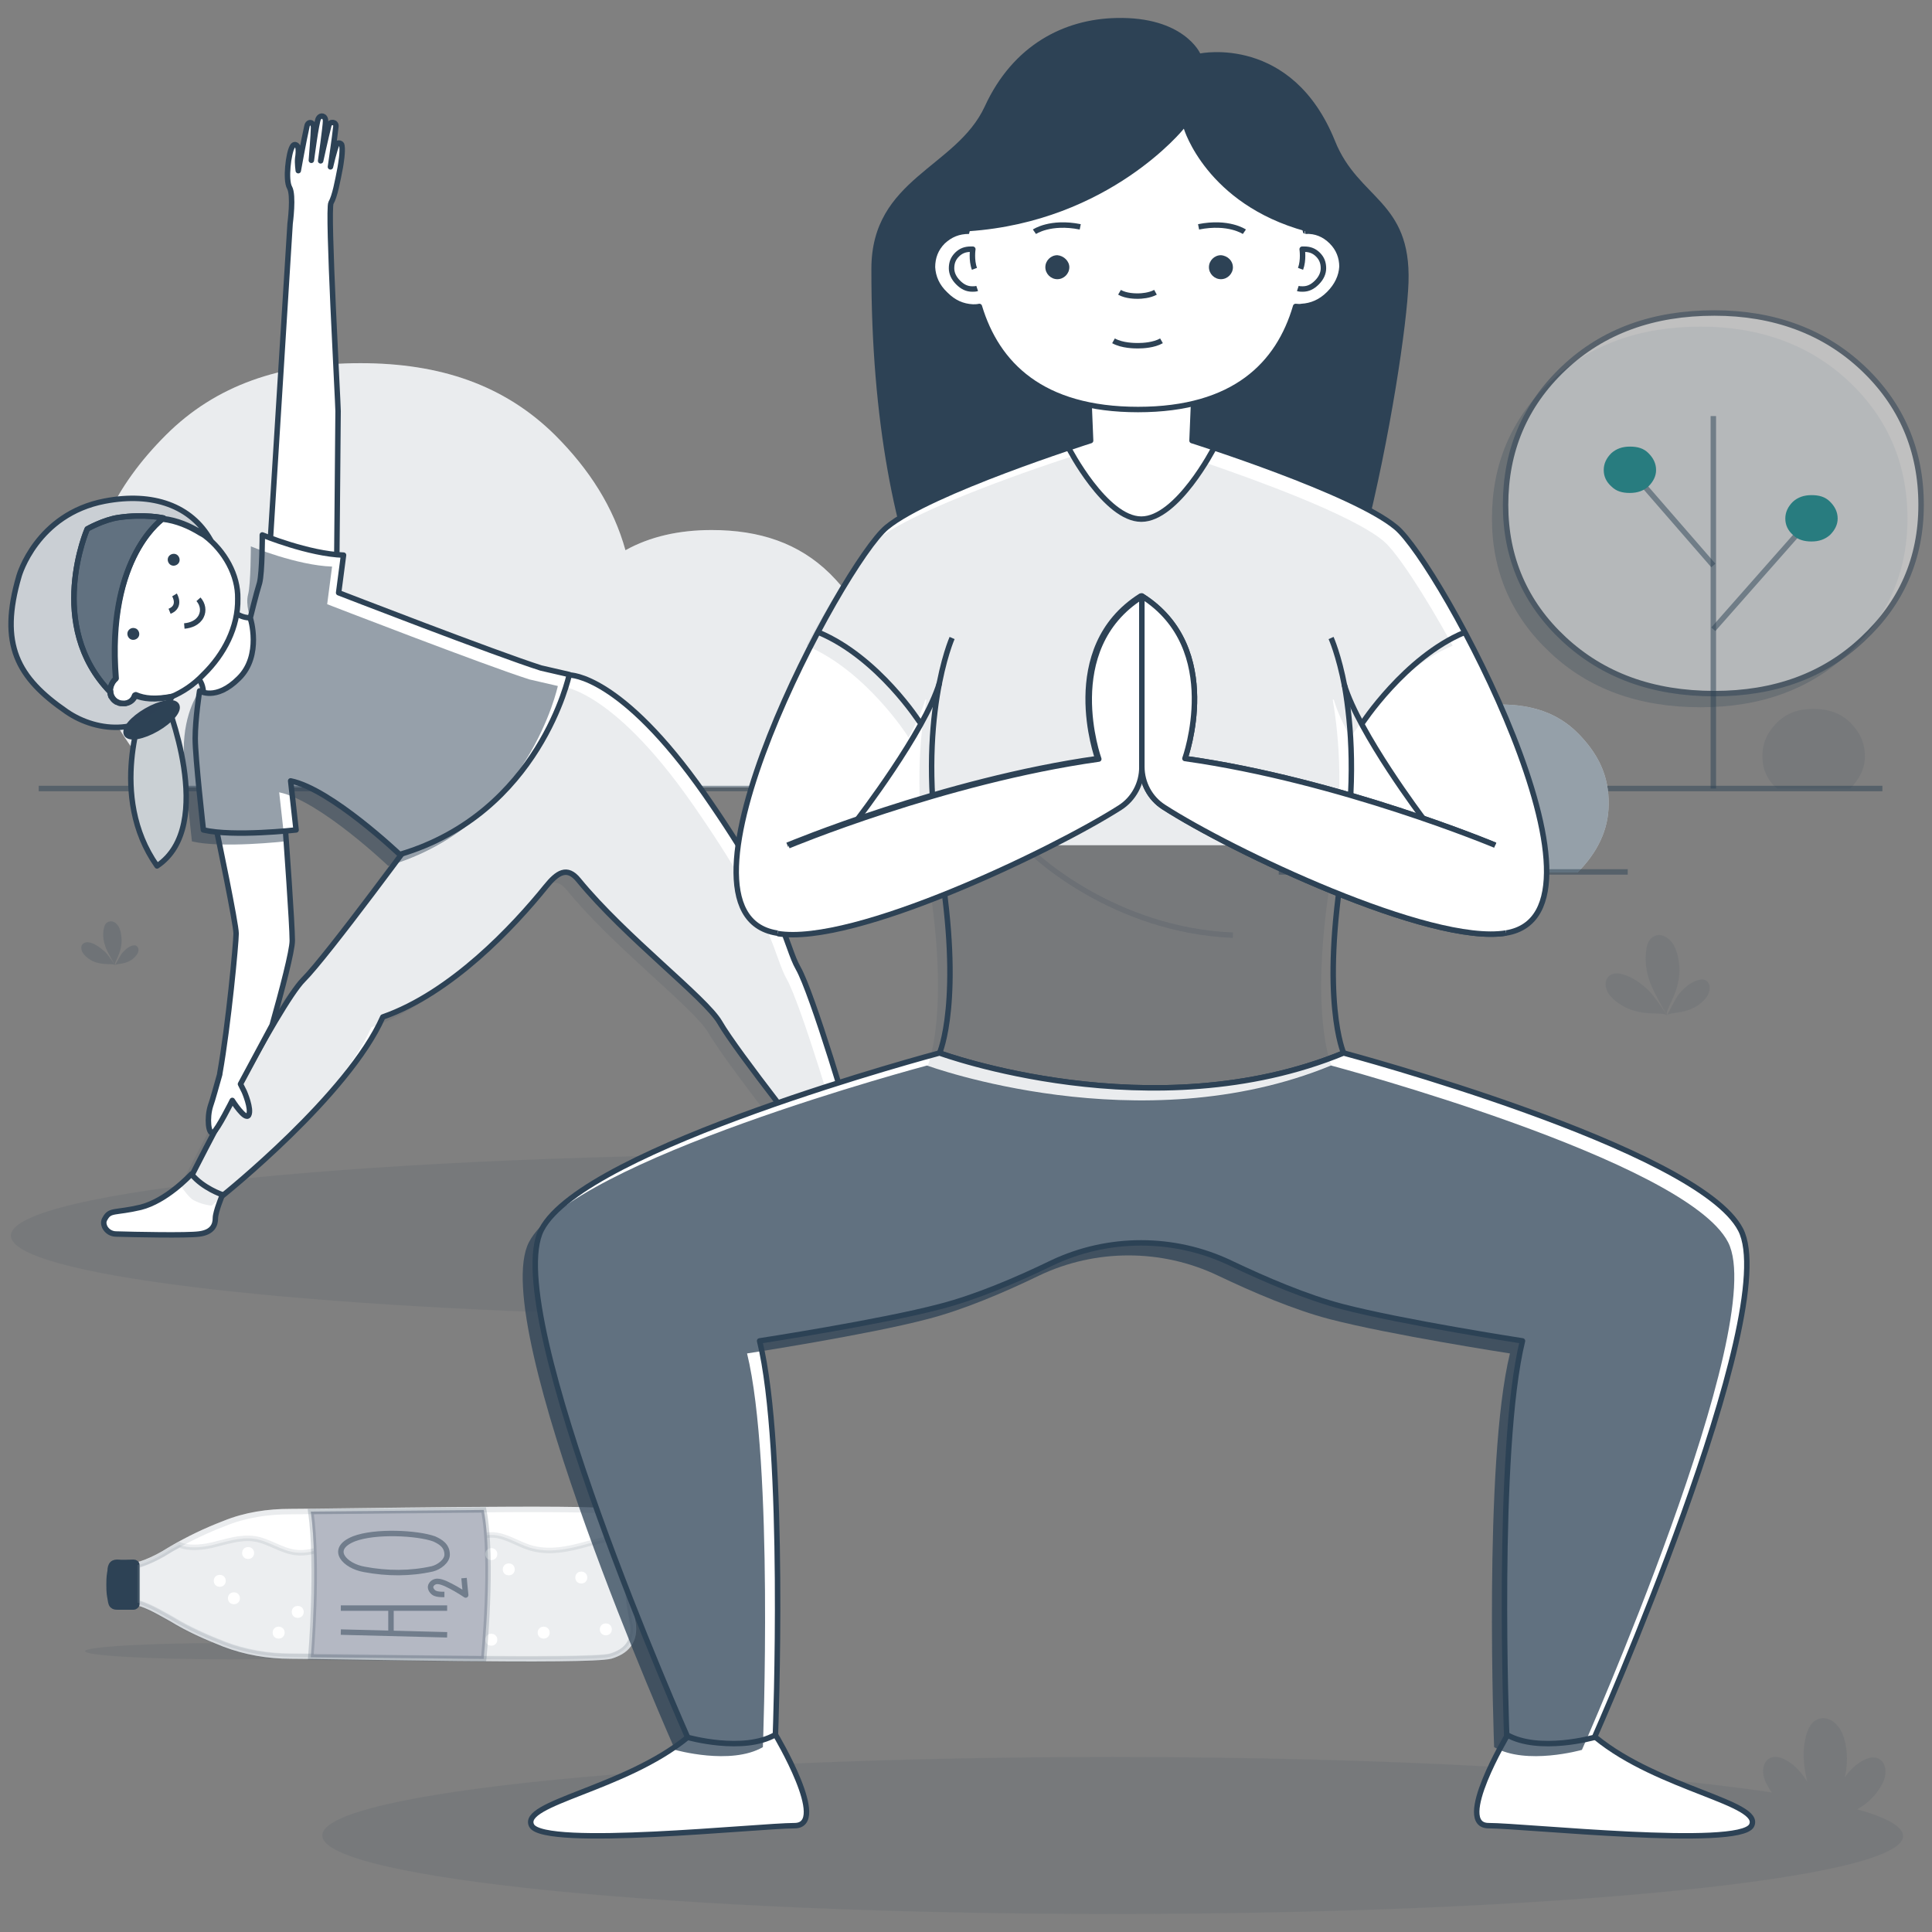 <?xml version="1.0" encoding="utf-8"?>
<!-- Generator: Adobe Illustrator 28.0.0, SVG Export Plug-In . SVG Version: 6.00 Build 0)  -->
<svg version="1.1" id="Vrstva_1" xmlns="http://www.w3.org/2000/svg" xmlns:xlink="http://www.w3.org/1999/xlink" x="0px" y="0px"
	 viewBox="0 0 354.3 354.3" style="enable-background:new 0 0 354.3 354.3;" xml:space="preserve">
<rect x="0" y="0" width="354.3" height="354.3" fill="#808080" stroke="none"/>
<style type="text/css">
	.st0{opacity:0.1;fill:#2D4255;enable-background:new    ;}
	.st1{fill:#FFFFFF;stroke:#FFFFFF;stroke-miterlimit:10;}
	.st2{opacity:0.1;fill:#2D4255;stroke:#2D4255;stroke-miterlimit:10;enable-background:new    ;}
	.st3{fill:#D2D2DC;}
	.st4{fill:#2D4255;stroke:#2D4255;stroke-linejoin:round;stroke-miterlimit:10;}
	.st5{opacity:0.1;fill:#FFFFFF;stroke:#2D4255;stroke-miterlimit:10;enable-background:new    ;}
	.st6{opacity:0.2;fill:#2D4255;stroke:#2D4255;stroke-miterlimit:10;enable-background:new    ;}
	.st7{opacity:0.5;}
	.st8{fill:none;stroke:#2D4255;stroke-linejoin:round;stroke-miterlimit:10;}
	.st9{opacity:0.25;}
	.st10{fill:#2D4255;}
	.st11{fill:#FFFFFF;stroke:#2D4255;stroke-linejoin:round;stroke-miterlimit:10;}
	.st12{opacity:0.5;fill:none;stroke:#2D4255;stroke-linejoin:round;stroke-miterlimit:10;enable-background:new    ;}
	.st13{fill:#287C7F;}
	.st14{fill:#FFFFFF;}
	.st15{opacity:0.5;fill:#2D4255;enable-background:new    ;}
	.st16{fill:#2D4255;stroke:#2D4255;stroke-width:1;stroke-linejoin:round;stroke-miterlimit:10;}
	.st17{opacity:0.25;fill:#2D4255;enable-background:new    ;}
	.st18{opacity:0.75;fill:#2D4255;enable-background:new    ;}
	.st19{opacity:0.1;}
	.st20{opacity:0.2;}
	.st21{opacity:0.15;fill:none;stroke:#2D4255;stroke-linejoin:round;stroke-miterlimit:10;enable-background:new    ;}
</style>
<g id="Vrstva_1_00000053526688379355368570000010756872876622149272_">
</g>
<g id="Čísla">
	<g>
		<ellipse class="st0" cx="42.2" cy="302.8" rx="26.6" ry="1.5"/>
		<path class="st1" d="M116.1,283.2c0.2-1.3,0-2.8-0.8-3.9s-2-1.7-3.3-2.1c-3.1-0.9-51.1,0-58.7,0c-4.2,0-8.3,0.6-12.2,2.2
			c-3.4,1.3-6.5,2.8-9.6,4.6c-1.9,1.2-4.1,2.4-6.3,3v6.9c2.2,0.6,4.3,1.9,6.3,3c3.1,1.9,6.3,3.3,9.6,4.6c3.9,1.5,8.1,2.2,12.2,2.2
			c7.7,0,54.7,1.1,58.7,0c1.3-0.4,2.5-1,3.3-2.1s1-2.5,0.8-3.9c-0.1-0.7-0.9-4-0.9-7.3C115.2,287.2,116,283.9,116.1,283.2z"/>
		<path class="st2" d="M97.1,283.8c-2.2-0.7-4.2-2.1-6.5-2.3c-2.6-0.2-5,1.3-7.6,1.8c-5.8,1.2-11.7-2.5-17.6-1.5
			c-3.8,0.7-7.4,3.4-11.2,2.9c-2.6-0.3-4.9-2.1-7.5-2.5c-2.7-0.4-5.4,0.6-8,1.2c-1.9,0.4-4.1,0.6-5.8-0.1c-0.5,0.3-1,0.5-1.5,0.8
			c-1.9,1.2-4.1,2.4-6.3,3v6.9c2.2,0.6,4.3,1.9,6.3,3c3.1,1.9,6.3,3.3,9.6,4.6c3.9,1.5,8.1,2.2,12.2,2.2c7.7,0,54.7,1.1,58.7,0
			c1.3-0.4,2.5-1,3.3-2.1s1-2.5,0.8-3.9c-0.1-0.7-0.9-4-0.9-7.3c0-3.4,0.8-6.8,0.9-7.5c0.1-0.6,0.1-1.3,0-1.9
			c-2.7,0.7-5.5,1.3-8.2,2C104.3,284.1,100.6,284.9,97.1,283.8z"/>
		<path class="st3" d="M88.7,276.9c1.8,9.1,0,27.3,0,27.3L57,303.9c0,0,1.4-16.6,0-26.7L88.7,276.9z"/>
		<path class="st4" d="M25.1,287c0-0.3-0.3-0.5-0.6-0.5c-0.9,0-2.1,0.1-2.9,0c-0.3,0-0.7,0-1,0.3s-0.4,0.8-0.4,1.3
			c-0.1,0.6-0.2,1-0.2,2.5c0,1.6,0.1,1.9,0.2,2.5c0.1,0.5,0.1,1,0.4,1.3s0.6,0.3,1,0.3c0.8,0,2,0,2.9,0c0.3,0,0.6-0.3,0.6-0.5V287z"
			/>
		<path class="st5" d="M116.1,283.2c0.2-1.3,0-2.8-0.8-3.9s-2-1.7-3.3-2.1c-3.1-0.9-51.1,0-58.7,0c-4.2,0-8.3,0.6-12.2,2.2
			c-3.4,1.3-6.5,2.8-9.6,4.6c-1.9,1.2-4.1,2.4-6.3,3v6.9c2.2,0.6,4.3,1.9,6.3,3c3.1,1.9,6.3,3.3,9.6,4.6c3.9,1.5,8.1,2.2,12.2,2.2
			c7.7,0,54.7,1.1,58.7,0c1.3-0.4,2.5-1,3.3-2.1s1-2.5,0.8-3.9c-0.1-0.7-0.9-4-0.9-7.3C115.2,287.2,116,283.9,116.1,283.2z"/>
		<g>
			<circle class="st1" cx="90.1" cy="285" r="0.6"/>
			<circle class="st1" cx="93.3" cy="287.8" r="0.6"/>
			<circle class="st1" cx="90.1" cy="300.7" r="0.6"/>
			<circle class="st1" cx="111.1" cy="298.8" r="0.6"/>
			<circle class="st1" cx="54.6" cy="295.6" r="0.6"/>
			<circle class="st1" cx="99.7" cy="299.4" r="0.6"/>
			<circle class="st1" cx="106.6" cy="289.3" r="0.6"/>
			<circle class="st1" cx="42.9" cy="293.1" r="0.6"/>
			<circle class="st1" cx="40.3" cy="289.9" r="0.6"/>
			<circle class="st1" cx="51.1" cy="299.4" r="0.6"/>
			<circle class="st1" cx="45.5" cy="284.8" r="0.6"/>
		</g>
		<path class="st6" d="M88.7,276.9c1.8,9.1,0,27.3,0,27.3L57,303.9c0,0,1.4-16.6,0-26.7L88.7,276.9z"/>
		<g class="st7">
			<line class="st8" x1="62.5" y1="299.3" x2="82" y2="299.8"/>
			<line class="st8" x1="62.5" y1="294.9" x2="82" y2="294.9"/>
			<line class="st8" x1="71.7" y1="299.3" x2="71.7" y2="294.9"/>
			<path class="st8" d="M81.5,292.4c-0.6,0-1.2,0-1.7-0.2s-1-0.9-0.8-1.4s0.7-0.8,1.2-0.8s1,0.2,1.5,0.4c1.3,0.6,2.5,1.3,3.7,2.1
				c-0.1-0.8-0.3-3.1-0.3-3.1"/>
			<path class="st8" d="M79.3,287.7c1.2-0.3,2.7-1.4,2.7-2.6c0-1.7-1.3-2.4-2.4-2.9c-3.1-1.1-10.8-1.5-14.7,0
				c-4.7,1.9-1.6,5,1.9,5.6C71,288.6,75.3,288.6,79.3,287.7z"/>
		</g>
	</g>
	<g>
		<g class="st9">
			<g>
				<path class="st10" d="M311.9,129.7c11,0,20.1-3.3,27.2-10c7.1-6.6,10.7-14.8,10.7-24.6c0-10-3.6-18.4-10.7-25.1
					s-16.3-10.1-27.2-10.1c-11.2,0-20.4,3.3-27.6,10.1s-10.7,15.2-10.7,25.1c0,9.7,3.6,18,10.7,24.6
					C291.4,126.4,300.6,129.7,311.9,129.7z"/>
			</g>
		</g>
		<g class="st7">
			<g>
				<path class="st11" d="M314.4,127.2c11,0,20.1-3.3,27.2-10c7.1-6.6,10.7-14.8,10.7-24.6c0-10-3.6-18.4-10.7-25.1
					s-16.3-10.1-27.2-10.1c-11.2,0-20.4,3.3-27.6,10.1s-10.7,15.2-10.7,25.1c0,9.7,3.6,18,10.7,24.6S303,127.2,314.4,127.2z"/>
			</g>
		</g>
		<line class="st12" x1="314.2" y1="103.7" x2="298.9" y2="86.1"/>
		<path class="st13" d="M298.9,90.4c1.4,0,2.5-0.4,3.4-1.2c0.9-0.9,1.4-1.9,1.4-3c0-1.2-0.5-2.2-1.4-3.1s-2-1.2-3.4-1.2
			s-2.5,0.4-3.4,1.2c-0.9,0.9-1.4,1.9-1.4,3.1s0.5,2.2,1.4,3C296.4,90.1,297.5,90.4,298.9,90.4z"/>
		<path class="st0" d="M339.3,144.6c1.7-1.7,2.7-3.7,2.7-5.9c0-2.5-1-4.5-2.7-6.2s-4-2.5-6.7-2.5s-4.9,0.7-6.7,2.5s-2.7,3.7-2.7,6.2
			s1,4.5,2.7,5.9H339.3z"/>
		<line class="st12" x1="314.2" y1="144.6" x2="314.2" y2="76.3"/>
		<line class="st12" x1="314.2" y1="115.4" x2="332.2" y2="95"/>
		<path class="st13" d="M332.2,99.3c1.4,0,2.5-0.4,3.4-1.2c0.9-0.9,1.4-1.9,1.4-3c0-1.2-0.5-2.2-1.4-3.1s-2-1.2-3.4-1.2
			s-2.5,0.4-3.4,1.2c-0.9,0.9-1.4,1.9-1.4,3.1s0.5,2.2,1.4,3C329.7,99,330.9,99.3,332.2,99.3z"/>
	</g>
	<g>
		<line class="st12" x1="145.1" y1="144.6" x2="345.2" y2="144.6"/>
	</g>
	<g>
		<path class="st14" d="M289.3,134.4c-3.6-3.6-8.3-5.2-14.1-5.2s-10.4,1.6-14.1,5.2c-2.5,2.5-4.2,5.2-5.1,8.3
			c-1.8-1-3.9-1.4-6.2-1.4c-3.5,0-6.3,0.9-8.5,3.2c-2.2,2.2-3.5,4.7-3.5,7.9s1.3,5.7,3.5,7.6h48c3.6-3.6,5.7-7.8,5.7-12.5
			C295.1,142.2,293,138.1,289.3,134.4z"/>
		<line class="st12" x1="234.5" y1="159.9" x2="298.5" y2="159.9"/>
		<path class="st15" d="M289.3,134.4c-3.6-3.6-8.3-5.2-14.1-5.2s-10.4,1.6-14.1,5.2c-2.5,2.5-4.2,5.2-5.1,8.3
			c-1.8-1-3.9-1.4-6.2-1.4c-3.5,0-6.3,0.9-8.5,3.2c-2.2,2.2-3.5,4.7-3.5,7.9s1.3,5.7,3.5,7.6h48c3.6-3.6,5.7-7.8,5.7-12.5
			C295.1,142.2,293,138.1,289.3,134.4z"/>
	</g>
	<g>
		<path class="st14" d="M30.4,79.8c9.2-9.2,21.1-13.2,35.7-13.2s26.4,4,35.7,13.2c6.3,6.3,10.7,13.2,12.9,21.1
			c4.5-2.5,9.8-3.7,15.8-3.7c8.8,0,16,2.4,21.7,8c5.6,5.6,8.8,12,8.8,20s-3.2,14.4-8.8,19.2H30.4c-9.2-9.2-14.5-19.8-14.5-31.7
			C15.8,99.7,21.1,89.1,30.4,79.8z"/>
		<line class="st12" x1="169.6" y1="144.6" x2="7.1" y2="144.6"/>
		<path class="st0" d="M30.4,79.8c9.2-9.2,21.1-13.2,35.7-13.2s26.4,4,35.7,13.2c6.3,6.3,10.7,13.2,12.9,21.1
			c4.5-2.5,9.8-3.7,15.8-3.7c8.8,0,16,2.4,21.7,8c5.6,5.6,8.8,12,8.8,20s-3.2,14.4-8.8,19.2H30.4c-9.2-9.2-14.5-19.8-14.5-31.7
			C15.8,99.7,21.1,89.1,30.4,79.8z"/>
	</g>
	<g>
		<g>
			<path class="st0" d="M161.6,227.2c7.8-2.7,15.5-8.2,18.8-15.4c-8.8-0.2-17.9-0.2-27.3-0.2c-83.5,0-151.1,6.7-151.1,15
				c0,7.1,49.2,13,115.5,14.6c3.7-2.7,7.8-4.9,12.1-6.5C140,230.9,151.2,230.7,161.6,227.2z"/>
		</g>
		<g>
			<path class="st14" d="M26.3,129.6c0,0-6.6,16.3,2.5,29.2c11.1-7.4,1.5-30.6,1.5-30.6S27.2,130.3,26.3,129.6z"/>
		</g>
		<g class="st9">
			<path class="st10" d="M26.3,129.6c0,0-6.6,16.3,2.5,29.2c11.1-7.4,1.5-30.6,1.5-30.6S27.2,130.3,26.3,129.6z"/>
		</g>
		<g>
			<path class="st8" d="M26.3,129.6c0,0-6.6,16.3,2.5,29.2c11.1-7.4,1.5-30.6,1.5-30.6S27.2,130.3,26.3,129.6z"/>
		</g>
		<path class="st14" d="M19.2,91.9C6.7,94.3,3.5,105.6,3.5,105.6c-3.7,12.6-0.3,18.7,8.7,24.9c5.8,4,14.8,4.5,19.4-2.8
			c-3.1,0.6-5.1,0.4-6.7-0.3c-0.1,0.2-0.2,0.5-0.3,0.6c-0.7,1.1-2.2,1.3-3.3,0.6c-0.6-0.4-1-1.1-1-1.8c0,0.1,0,0.1,0,0.2
			C8.3,114.7,16,97,16,97s3-1.7,5.7-2.1C26.5,94.2,30,95,30,95s0,0-0.1,0.1c2.6,0.3,4.9,1.3,7,2.6c0.4,0.2,1.5,1,1.7,1.3
			C35.1,92.8,28.1,90.2,19.2,91.9z"/>
		<ellipse transform="matrix(0.866 -0.5 0.5 0.866 -62.275 31.585)" class="st16" cx="27.8" cy="132" rx="5.3" ry="1.9"/>
		<path class="st11" d="M41.7,110.9c0,0,1.5,2.4,4.2,2.4c0,0,3.2,8-1,11.6s-7.7,4.7-7.7,4.7s0.8-4.3-1.3-5.5L41.7,110.9z"/>
		<path class="st8" d="M45.6,202.5L45.6,202.5l-0.7,2.1"/>
		<path class="st11" d="M104.5,123.8c0,0,9.3-0.2,24.7,21.8c15.3,22,14.7,27.6,17.2,32s9.6,27.8,11.3,34.8c0,0-2.6,3.2-5.3,2.3
			c-2.3-2.9-17.3-21.8-20.4-27.2c-2.6-4.5-17.3-15.6-25.9-26.1c-2.1-2.6-3.9-1.4-6,1.2c-5.9,7.3-17.3,19.5-29.9,23.9
			c-6.3,14.3-29.3,32.7-29.3,32.7s-2.2-0.2-3.6-1.2c-0.9-0.6-2.1-2.5-2.1-2.5s15.9-31.3,20.4-35.8s21.7-28,21.7-28L104.5,123.8z"/>
		<path class="st11" d="M157.6,212.1c0,0,0.3,1.1,1.1,4.8c0.3,1.6,1.5,2.5,1.1,5.2c-0.3,2,0.1,2.6-3.9,3.1s-8.8-0.6-8.8-1.7
			c0-1,5-4.3,5.3-5.7c0.4-2.2,0.3-2.1,0-3.1C155.4,214.6,157.6,212.1,157.6,212.1z"/>
		<path class="st11" d="M40.8,219.1c0,0-1.3,3.1-1.3,4.3s-0.5,2.6-3,2.9c-2.1,0.3-12,0.1-15.2,0c-0.9,0-1.7-0.5-2.1-1.3
			c-0.2-0.5-0.3-1,0.1-1.6c0.9-1.6,1.8-0.9,6.5-2c4.7-1.2,8.9-5.7,9.3-6.1C37.2,217.9,40.8,219.1,40.8,219.1z"/>
		<path class="st11" d="M49.2,105.1l4-64.1c0,0,0.7-5.2-0.1-6.6c-0.8-1.4-0.2-6.3,0.5-7.5c0.3-0.6,0.8-0.4,1,0
			c0.2,0.5,0.1,1.5,0,2.1c-0.1,0.9,0.1,2.3,0.1,2.3s1-5.6,1.6-8.2c0.2-0.9,1.2-0.8,1.2,0.3c0,1.1-0.4,6-0.4,6s0.9-7,1.3-7.7
			c0.4-0.7,1.3-0.5,1.3,0.5s-0.9,7.3-0.9,7.3s0.9-4.1,1.5-6.5c0.2-0.8,1.4-0.7,1.3,0.2c-0.2,1.9-1,7.4-1,7.4s0.7-3.1,1.2-4.2
			c0.1-0.3,0.9-0.2,0.9,0.3c0.2,1.1-0.2,3.4-0.3,4c-0.5,2.6-1,5.3-1.7,6.5S62,73.8,62,75.4S61.7,109,61.7,109S53.3,107.5,49.2,105.1
			z"/>
		<path class="st14" d="M21.3,124.4C19.5,101.9,30,95,30,95s-3.4-0.8-8.2-0.1C19,95.3,16,97,16,97s-7.7,17.7,4.2,29.9
			C20.2,125.2,21.3,124.4,21.3,124.4z"/>
		<path class="st0" d="M144.3,179.6c-2.5-4.4-1.9-10-17.2-32s-24.7-21.8-24.7-21.8s-5.4,25.4-31.1,33l0,0
			c-5.3,7.2-14.7,19.7-17.8,22.8c-4.5,4.5-20.4,35.8-20.4,35.8s1.2,1.8,2.1,2.5c1.5,1,3.6,1.2,3.6,1.2s23-18.4,29.3-32.7
			c12.6-4.4,24-16.6,29.9-23.9c2.1-2.6,3.9-3.8,6-1.2c8.6,10.5,23.3,21.6,25.9,26.1c3.1,5.4,18,24.3,20.4,27.2
			c2.8,1,5.3-2.3,5.3-2.3C153.9,207.4,146.8,184,144.3,179.6z"/>
		<path class="st17" d="M19.2,91.9C6.7,94.3,3.5,105.6,3.5,105.6c-3.7,12.6-0.3,18.7,8.7,24.9c5.8,4,14.8,4.5,19.4-2.8
			c-3.1,0.6-5.1,0.4-6.7-0.3c-0.1,0.2-0.2,0.5-0.3,0.6c-0.7,1.1-2.2,1.3-3.3,0.6c-0.6-0.4-1-1.1-1-1.8c0,0.1,0,0.1,0,0.2
			C8.3,114.7,16,97,16,97s3-1.7,5.7-2.1C26.5,94.2,30,95,30,95s0,0-0.1,0.1c2.6,0.3,4.9,1.3,7,2.6c0.4,0.2,1.5,1,1.7,1.3
			C35.1,92.8,28.1,90.2,19.2,91.9z"/>
		<path class="st18" d="M21.3,124.4C19.5,101.9,30,95,30,95s-3.4-0.8-8.2-0.1C19,95.3,16,97,16,97s-7.7,17.7,4.2,29.9
			C20.2,125.2,21.3,124.4,21.3,124.4z"/>
		<path class="st11" d="M37.5,98.2c-0.3-0.2-0.5-0.3-0.7-0.4c-2.1-1.3-4.4-2.3-7-2.6c-0.9,0.7-10.3,8-8.6,29.3l-0.1,0.1l0,0
			l-0.1,0.1c-0.2,0.2-0.5,0.6-0.7,1.2c0,0,0,0,0,0.1c-0.1,0.2-0.1,0.5-0.1,0.7v0.1c0,0.1,0,0.2,0,0.3c0,0.1,0,0.1,0,0.2
			s0.1,0.2,0.1,0.3c0,0.1,0,0.1,0.1,0.2c0.2,0.3,0.4,0.6,0.7,0.8l0,0l0,0c0.1,0.1,0.3,0.2,0.4,0.2s0.1,0,0.2,0.1
			c0.1,0,0.2,0.1,0.3,0.1c0.1,0,0.2,0,0.2,0c0.1,0,0.2,0,0.3,0c0.1,0,0.1,0,0.2,0s0.2,0,0.3,0c0.5-0.1,1.1-0.4,1.4-0.9
			c0.1-0.1,0.2-0.4,0.3-0.6c1.6,0.7,3.6,0.9,6.7,0.3c2.1-0.9,4.1-2.2,5.9-4.1c3.8-3.7,6.4-8.7,6.3-13.9
			C43.7,105.5,41.2,101,37.5,98.2z"/>
		<path class="st11" d="M36.4,109.9c0.8,0.9,1,2.1,0.5,3.1c-0.6,1.2-1.9,1.7-3.1,1.8"/>
		<g>
			<path id="XMLID_00000107563633270213792320000013908734112543381664_" class="st10" d="M25,115.3c0.5,0.3,0.7,1,0.4,1.5
				c-0.3,0.5-1,0.7-1.5,0.4c-0.5-0.3-0.7-1-0.4-1.5C23.8,115.2,24.4,115,25,115.3"/>
			<path id="XMLID_00000054946745277395143590000018011502700659554740_" class="st10" d="M32.4,101.7c0.5,0.3,0.7,1,0.4,1.5
				s-1,0.7-1.5,0.4c-0.5-0.3-0.7-1-0.4-1.5C31.2,101.6,31.9,101.4,32.4,101.7"/>
		</g>
		<path class="st11" d="M32,109.1c0,0,1.3,2.1-0.9,3"/>
		<path class="st8" d="M19.2,91.9C6.7,94.3,3.5,105.6,3.5,105.6c-3.7,12.6-0.3,18.7,8.7,24.9c5.8,4,14.8,4.5,19.4-2.8
			c-3.1,0.6-5.1,0.4-6.7-0.3c-0.1,0.2-0.2,0.5-0.3,0.6c-0.7,1.1-2.2,1.3-3.3,0.6c-0.6-0.4-1-1.1-1-1.8c0,0.1,0,0.1,0,0.2
			C8.3,114.7,16,97,16,97s3-1.7,5.7-2.1C26.5,94.2,30,95,30,95s0,0-0.1,0.1c2.6,0.3,4.9,1.3,7,2.6c0.4,0.2,1.5,1,1.7,1.3
			C35.1,92.8,28.1,90.2,19.2,91.9z"/>
		<path class="st8" d="M21.3,124.4C19.5,101.9,30,95,30,95s-3.4-0.8-8.2-0.1C19,95.3,16,97,16,97s-7.7,17.7,4.2,29.9
			C20.2,125.2,21.3,124.4,21.3,124.4z"/>
		<path class="st11" d="M53.6,172.5c0-3-1.1-18.1-1.4-22.3c-0.1-0.7-0.1-1.1-0.1-1.1l-12.9,0.6c0,0,0,0.2,0.1,0.6
			c0.7,3.2,4,19.1,4,20.9c0,1.7-1.4,16.7-3,25.7c0,0,0,0,0,0.1l0,0c-0.6,2.1-1.3,4.7-1.7,5.8c-0.7,2.2-0.4,5.4,0.5,4.9
			c0.8-0.5,3.5-5.9,3.5-5.9s2.4,3.8,3,2.7s-0.8-4.3-0.8-4.3l-0.7-1.4l5.8-10.8C51.7,181.6,53.6,174.4,53.6,172.5z"/>
		<g>
			<path class="st11" d="M45.9,113.3c0,0,1.1-4.5,1.7-6.4c0.5-1.9,0.5-8.8,0.5-8.8s8.5,3.5,14.9,3.7l-0.9,6.9
				c0,0,28.9,11.2,37.1,13.8l5.2,1.2c0,0-5.4,25.4-31.1,33c0,0-12.6-12-20-13.5l1,9c0,0-11.5,1.3-17,0c0,0-1.5-13.2-1.5-16.8
				s0.8-8.7,0.8-8.7s3,1.9,7.2-2.3C48.1,120.2,45.9,113.3,45.9,113.3z"/>
		</g>
		<g class="st7">
			<path class="st10" d="M45.9,113.3c0,0-0.9-2.4-0.4-4.3s0.5-8.8,0.5-8.8s8.5,3.5,14.9,3.7l-0.9,6.9c0,0,28.9,11.2,37.1,13.8
				l5.2,1.2c0,0-5.4,25.4-31.1,33c0,0-12.6-12-20-13.5l1,9c0,0-11.5,1.3-17,0c0,0-1.5-13.2-1.5-16.8c0-7.1,2.9-10.8,2.9-10.8
				s2.6,1.5,7.2-2.3C47.1,121.7,45.9,113.3,45.9,113.3z"/>
		</g>
	</g>
	<g class="st19">
		<g>
			<path class="st10" d="M305.7,186.2c0.4-0.6,2.9-0.2,5.3-1.6c0.9-0.5,2.1-1.6,2.4-2.6s0.1-2-0.8-2.3c-0.5-0.2-1.1,0-1.7,0.2
				c-1.2,0.5-2.2,1.4-3.1,2.5C307.1,183.4,305.7,186.2,305.7,186.2z"/>
		</g>
		<g>
			<path class="st10" d="M305.7,186.2c-0.4-1.1,2.2-3.8,2.3-8.2c0-1.6-0.4-3.9-1.4-5.2c-1-1.2-2.4-1.8-3.6-0.9
				c-0.7,0.5-1,1.4-1.1,2.3c-0.3,2,0,4.1,0.7,6C303.3,182.1,305.7,186.2,305.7,186.2z"/>
		</g>
		<g>
			<path class="st10" d="M305.7,186.2c-0.7-0.7-3.8,0.2-7.3-1.3c-1.3-0.6-3-1.8-3.6-3s-0.5-2.6,0.7-3.2c0.7-0.3,1.5-0.2,2.2,0
				c1.7,0.5,3.2,1.6,4.5,2.8C303.5,182.7,305.7,186.2,305.7,186.2z"/>
		</g>
	</g>
	<g class="st20">
		<g>
			<path class="st10" d="M21.1,177c0.2-0.3,1.6-0.1,2.9-0.9c0.5-0.3,1.1-0.9,1.3-1.4c0.2-0.5,0.1-1.1-0.4-1.3
				c-0.3-0.1-0.6,0-0.9,0.1c-0.7,0.3-1.2,0.8-1.7,1.4C21.9,175.5,21.1,177,21.1,177z"/>
		</g>
	</g>
	<g class="st20">
		<g>
			<path class="st10" d="M21.1,177c-0.2-0.6,1.2-2.1,1.2-4.5c0-0.9-0.2-2.2-0.7-2.8c-0.5-0.7-1.3-1-2-0.5c-0.4,0.3-0.5,0.8-0.6,1.3
				c-0.2,1.1,0,2.2,0.4,3.3C19.8,174.8,21.1,177,21.1,177z"/>
		</g>
	</g>
	<g class="st20">
		<g>
			<path class="st10" d="M21.1,177c-0.4-0.4-2.1,0.1-4-0.7c-0.7-0.3-1.6-1-2-1.7c-0.3-0.7-0.3-1.4,0.4-1.7c0.4-0.2,0.8-0.1,1.2,0
				c0.9,0.3,1.7,0.9,2.4,1.5C19.9,175.1,21.1,177,21.1,177z"/>
		</g>
	</g>
	<g>
		<g class="st19">
			<path class="st10" d="M340.6,331.8c0.7-0.4,1.3-0.8,2-1.4c1.3-1.1,2.8-3.1,3.1-4.7c0.3-1.6-0.3-3.2-1.9-3.4
				c-0.9-0.1-1.8,0.3-2.6,0.8c-1.1,0.7-2.1,1.7-2.9,2.8c0.1-0.5,0.3-1.1,0.3-1.7c0.3-2,0-5.2-1.1-7s-2.9-2.7-4.6-1.7
				c-0.9,0.6-1.4,1.7-1.7,2.8c-0.7,2.6-0.5,5.3,0.1,7.9c0,0.2,0.1,0.4,0.2,0.6c-1-1.5-2.1-2.9-3.6-3.8c-0.8-0.5-1.7-0.9-2.6-0.8
				c-1.6,0.2-2.2,1.8-1.9,3.4c0.2,1,0.8,2.1,1.5,3.1c-25.9-3.9-70.4-6.5-120.9-6.5c-80,0-144.9,6.4-144.9,14.4
				c0,7.9,64.9,14.4,144.9,14.4s145-6.4,145-14.3C349,335,346,333.3,340.6,331.8z"/>
		</g>
		<path class="st10" d="M220.1,9.8c0,0-3-6.8-15.4-6.5c-9.5,0.2-18.9,4.9-24.1,16.2s-20.8,13.2-20.8,29.8
			c-0.1,56.3,18.1,84.6,29.8,83.3c15.2-1.8,32.3-0.1,42.5,1.1c13.8,1.6,25.7-66.8,26.2-81.9s-9.2-15.2-13.5-26
			C236.9,6.3,220.1,9.8,220.1,9.8z"/>
		<path class="st8" d="M154.8,150.4"/>
		<path class="st11" d="M274.2,155c0,0-28.4-11.9-56.9-15.9c0,0,7.3-20.2-7.9-29.8v31.3c0,3,1.5,5.8,4,7.4
			c12.4,8,48.9,25.4,62.8,23.1c22.4-3.7-12.2-67.8-20.2-74.4c-7.9-6.6-37.4-15.9-37.4-15.9l0.3-7.3h-19.2l0.3,7.3
			c0,0-29.4,9.3-37.4,15.9s-42.5,70.7-20.2,74.4c13.9,2.3,50.4-15.2,62.8-23.1c2.5-1.6,4-4.4,4-7.4v-31.3
			c-15.2,9.6-7.9,29.8-7.9,29.8c-28.4,4-56.9,15.9-56.9,15.9"/>
		<line class="st8" x1="279.4" y1="245.9" x2="282.6" y2="236.4"/>
		<path class="st11" d="M276.5,318.1c0,0-10,16.7-3.5,16.7s45.9,4.2,48.2,0c2.2-4.2-17-6.7-28.6-16.2"/>
		<line class="st8" x1="139.3" y1="245.9" x2="136.1" y2="236.4"/>
		<path class="st11" d="M142.2,318.1c0,0,10,16.7,3.5,16.7s-45.9,4.2-48.2,0c-2.2-4.2,17-6.7,28.6-16.2"/>
		<g>
			<path class="st11" d="M244.2,44.3c-1.3-1.3-2.9-2-4.8-1.9c-0.1,0-3.1-27.8-31-27.8s-30.6,27.8-30.7,27.8c-1.9,0-3.4,0.6-4.8,1.9
				c-1.3,1.3-1.9,2.9-1.9,4.7c0.1,1.8,0.8,3.5,2.4,5c1.5,1.5,3.1,2.2,5,2.3c0.4,0,0.8,0,1.2-0.1c3.2,10.6,11.4,18.9,29.1,18.9
				s25.8-8.3,28.9-18.9c0.3,0,0.7,0.1,1.1,0c1.8-0.1,3.5-0.8,5-2.3s2.3-3.2,2.4-5C246.1,47.2,245.5,45.6,244.2,44.3z"/>
			<path class="st11" d="M213,62.5c-1.4,0.8-3.4,0.9-4.3,0.9c-0.6,0-2.9,0-4.5-0.9"/>
			<path class="st11" d="M211.9,53.6c-1.1,0.6-2.6,0.7-3.2,0.7c-0.5,0-2.2,0-3.4-0.7"/>
			<path class="st11" d="M189.7,42.5c0,0,2.9-2,8.4-0.9"/>
			<path class="st11" d="M228.2,42.5c0,0-2.9-2-8.4-0.9"/>
			<g>
				<path id="XMLID_00000145768543996261198780000012636623318807297411_" class="st10" d="M196.1,49c0,1.2-1,2.2-2.2,2.2
					s-2.2-1-2.2-2.2s1-2.2,2.2-2.2C195.1,46.9,196.1,47.9,196.1,49"/>
				<path id="XMLID_00000049218295335753581520000012715369263567057300_" class="st10" d="M226.1,49c0,1.2-1,2.2-2.2,2.2
					s-2.2-1-2.2-2.2s1-2.2,2.2-2.2C225.2,46.9,226.1,47.9,226.1,49"/>
			</g>
			<g>
				<path class="st11" d="M179.2,52.9c-0.3,0.1-0.6,0.1-0.9,0.1c-1,0-1.8-0.4-2.6-1.2s-1.2-1.7-1.2-2.6c0-1,0.3-1.8,1-2.5
					s1.5-1,2.5-1c0.1,0,0.3,0,0.4,0c0,0-0.3,2,0.3,3.6"/>
				<path class="st11" d="M238,52.9c0.3,0.1,0.6,0.1,0.9,0.1c1,0,1.8-0.4,2.6-1.2s1.2-1.7,1.2-2.6c0-1-0.3-1.8-1-2.5s-1.5-1-2.5-1
					c-0.1,0-0.3,0-0.4,0c0,0,0.3,2-0.3,3.6"/>
			</g>
		</g>
		<path class="st10" d="M177.7,42.4c25.8-1.8,39.4-18.8,39.4-18.8s4.1,13.8,22.3,18.8l1.8-4.7l-14.3-21.9L209,12.2l-15.1,3
			c0,0-10.5,10.3-11.1,11.1c-0.3,0.4-3.8,4.3-5,8.1C176.6,38.4,177.7,42.4,177.7,42.4z"/>
		<path class="st8" d="M157.2,150.3c0,0,12.4-16.1,15.1-25.1"/>
		<path class="st8" d="M168.7,132.5c0,0-7.6-11.9-18.5-16.5"/>
		<path class="st8" d="M261,150.1c0,0-11.8-15.6-14.5-24.6"/>
		<path class="st8" d="M249.7,132.8c0,0,7.9-12.2,18.8-16.8"/>
		<path class="st8" d="M174.6,117c0,0-6.6,14.9-2.3,40.7s0,35.4,0,35.4s39.1,14.4,74.1,0c0,0-4.3-9.6,0-35.4
			c2.3-14,1.4-24.8,0.2-31.8c-1.1-5.8-2.5-8.9-2.5-8.9"/>
		<path class="st8" d="M222.6,82.2c0,0-6.7,13-13.3,13s-13.3-13-13.3-13"/>
		<path class="st21" d="M189.7,156.7c0,0,14.5,13.9,36.4,14.8"/>
		<path class="st10" d="M276.4,313.2c0.1,3.1,0.1,4.9,0.1,4.9c5.9,3.4,16.1,0.5,16.1,0.5s0.7-1.6,1.8-4.3
			C287.4,315.6,280.5,314.3,276.4,313.2z"/>
		<path class="st10" d="M142.4,313.2c-0.1,3.1-0.1,4.9-0.1,4.9c-5.9,3.4-16.1,0.5-16.1,0.5s-0.7-1.6-1.8-4.3
			C131.3,315.6,138.2,314.3,142.4,313.2z"/>
		<path class="st11" d="M246.4,193.1c-35,14.4-74.1,0-74.1,0s-65.2,17.3-73,32.4s26.8,93.1,26.8,93.1s10.2,2.9,16.1-0.5
			c0,0,2-52.2-2.9-72.2c0,0,22.1-3.4,33.1-6.3c6.6-1.7,14.1-4.9,20.5-8c10.3-4.9,22.4-4.9,32.7,0c6.5,3.1,14,6.3,20.5,8
			c11.1,2.9,33.1,6.3,33.1,6.3c-4.9,20-2.9,72.2-2.9,72.2c5.9,3.4,16.1,0.5,16.1,0.5s34.6-78,26.8-93.1S246.4,193.1,246.4,193.1z"/>
		<path class="st18" d="M244.1,195.4c-35,14.4-74.1,0-74.1,0s-65.2,17.3-73,32.4s26.8,93.1,26.8,93.1s10.2,2.9,16.1-0.5
			c0,0,2-52.2-2.9-72.2c0,0,22.1-3.4,33.1-6.3c6.6-1.7,14.1-4.9,20.5-8c10.3-4.9,22.4-4.9,32.7,0c6.5,3.1,14,6.3,20.5,8
			c11.1,2.9,33.1,6.3,33.1,6.3c-4.9,20-2.9,72.2-2.9,72.2c5.9,3.4,16.1,0.5,16.1,0.5s34.6-78,26.8-93.1S244.1,195.4,244.1,195.4z"/>
		<path class="st0" d="M253.7,99.2c-5.9-4.9-23.8-11.3-32.5-14.3c-2.3,3.8-7.1,10.4-11.8,10.4c-5.3,0-10.6-8.4-12.5-11.7
			c-5,1.6-29.3,9.7-36.4,15.6c-2.5,2-7.5,9.6-12.6,19.2c10.9,4.6,18.5,16.5,18.5,16.5l0.2,0.4c1.3-2.5,2.5-4.9,3.1-7h0.2
			c-1.3,6.9-2.2,17.7,0.2,31.8c4.3,25.8,0,35.4,0,35.4s39.1,14.4,74.1,0c0,0-4.3-9.6,0-35.4c2.3-14,1.4-24.8,0.2-31.8h0.2
			c0.6,2.1,1.7,4.5,3.1,7l0.2-0.4c0,0,7.6-11.9,18.5-16.5C261.1,108.8,256.1,101.2,253.7,99.2z"/>
		<path class="st11" d="M142.6,171.2c13.9,2.3,50.4-15.2,62.8-23.1c2.5-1.6,4-4.4,4-7.4v-31.3c-15.2,9.6-7.9,29.8-7.9,29.8
			c-28.4,4-56.9,15.9-56.9,15.9"/>
		<path class="st11" d="M274.2,155c0,0-28.4-11.9-56.9-15.9c0,0,7.3-20.2-7.9-29.8v31.3c0,3,1.5,5.8,4,7.4
			c12.4,8,48.9,25.4,62.8,23.1"/>
	</g>
</g>
</svg>
